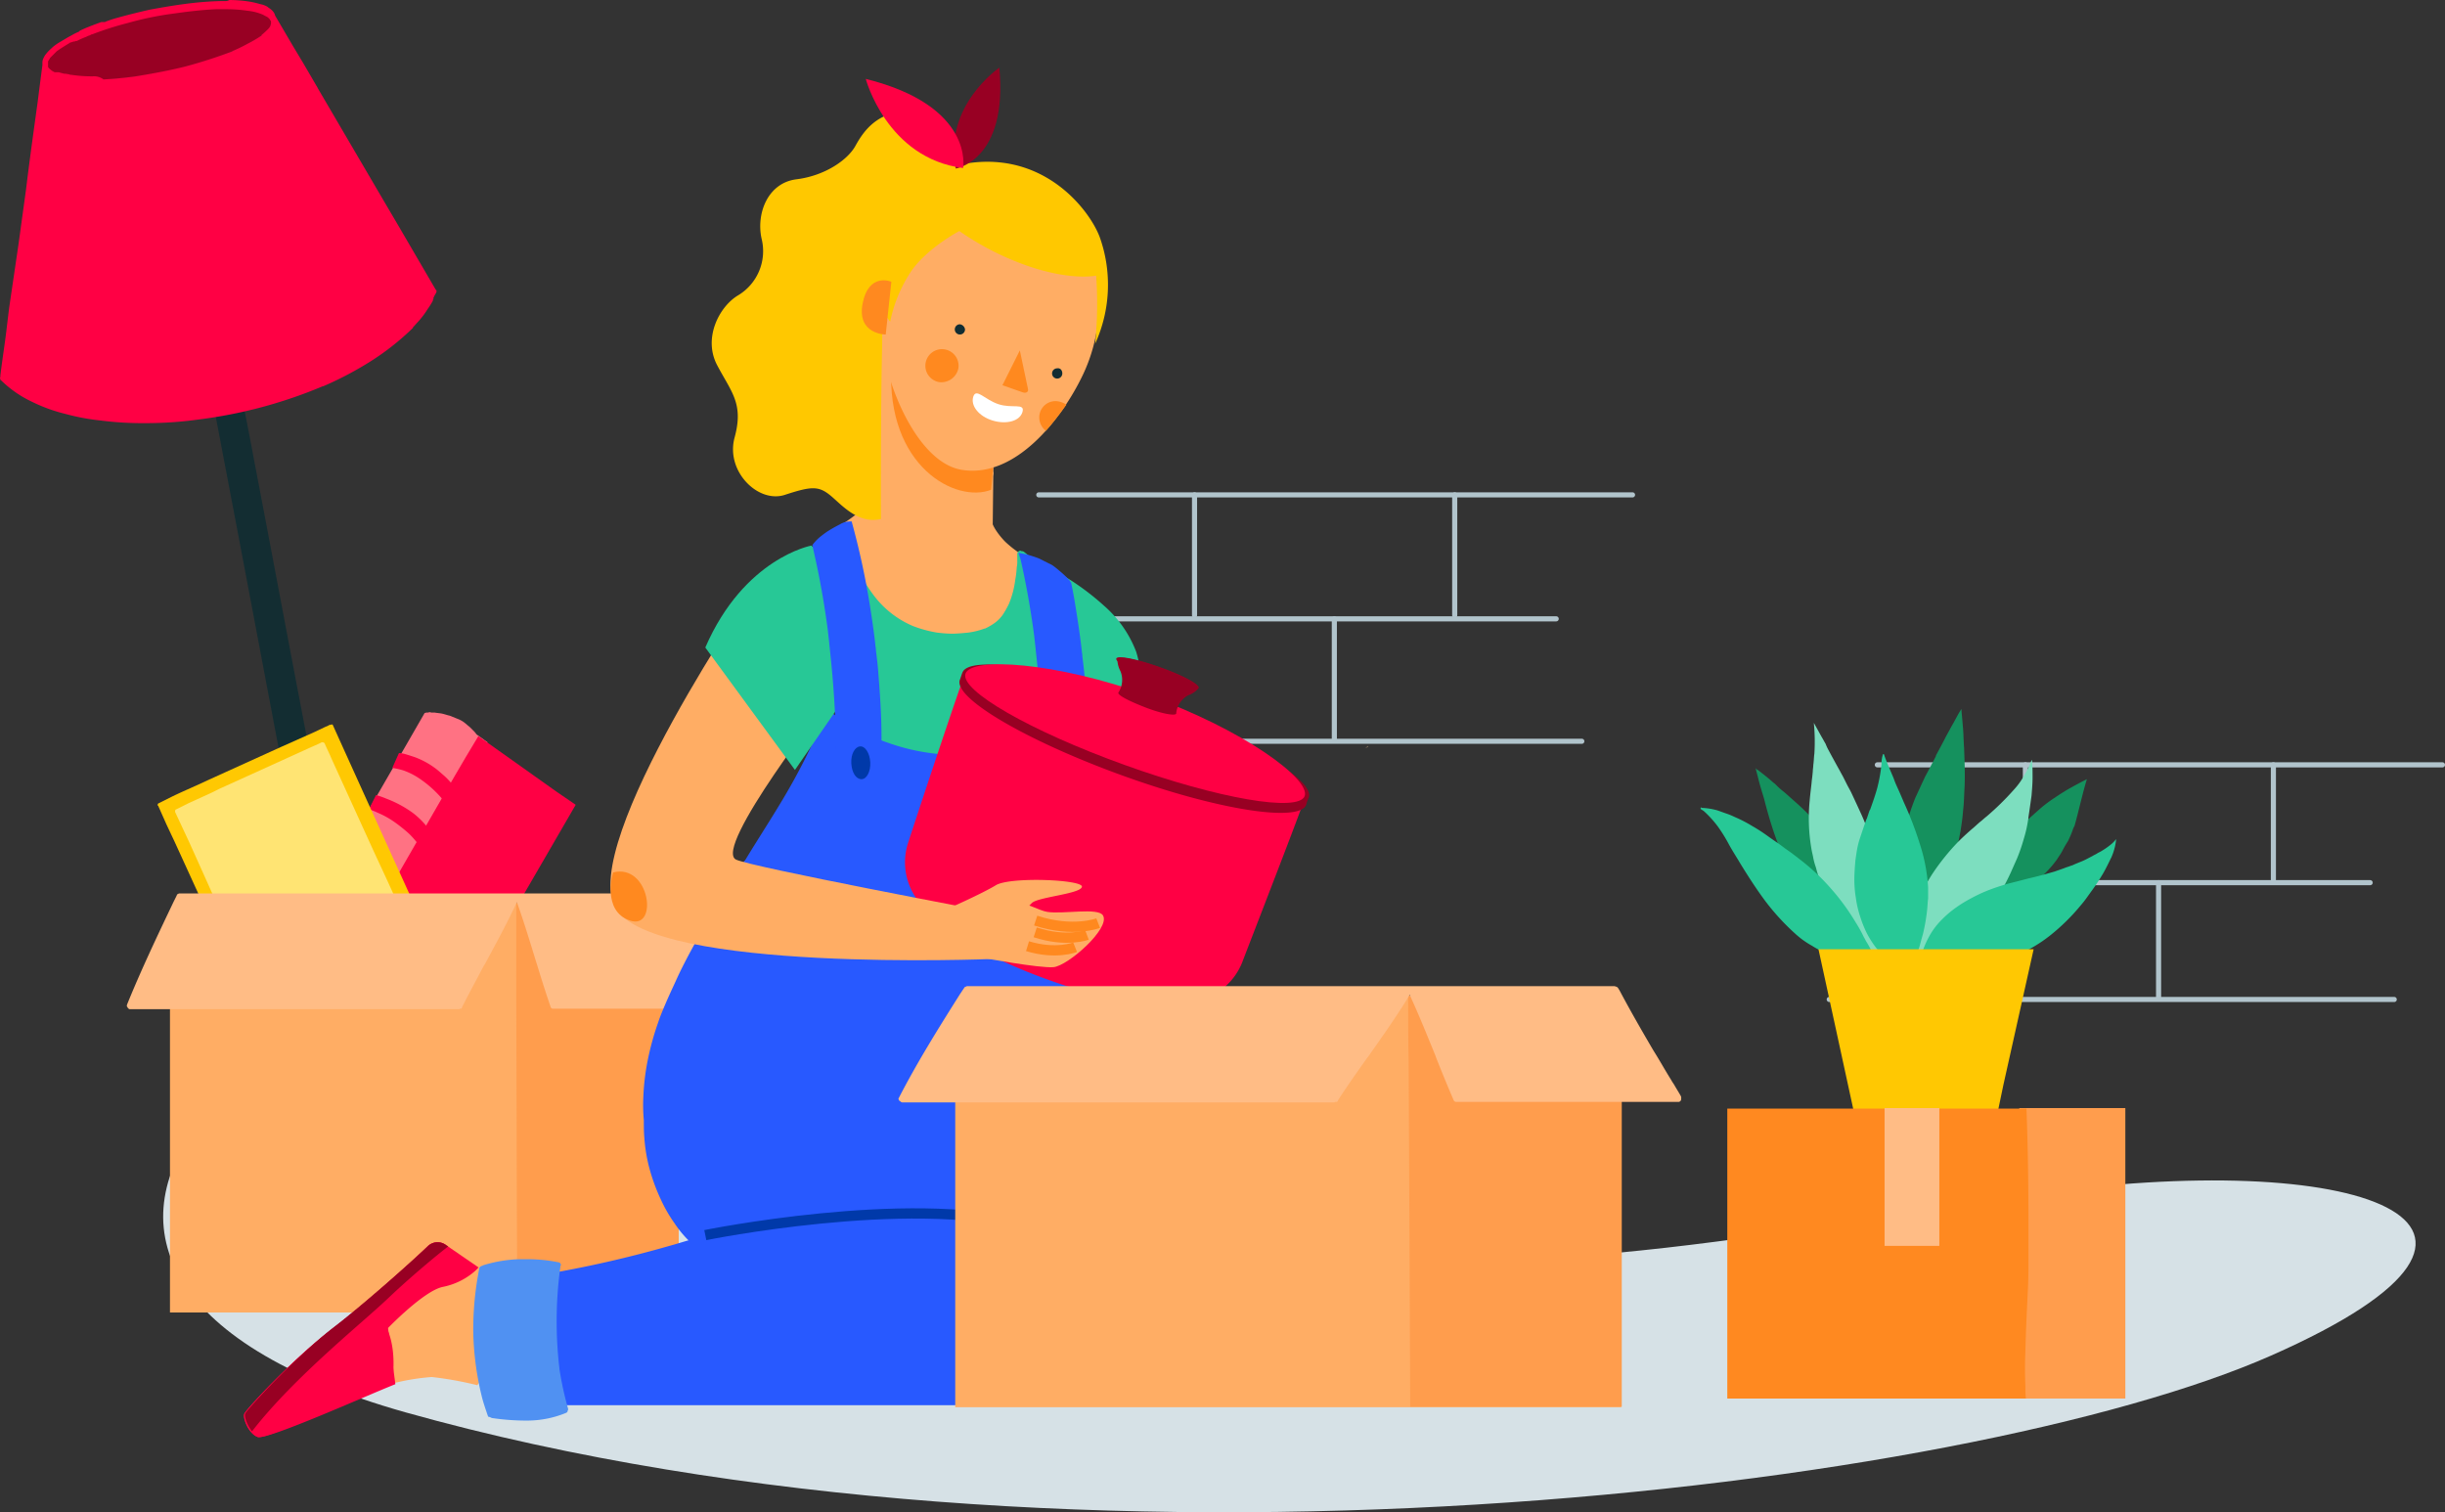 <?xml version="1.0" encoding="UTF-8"?>
<svg xmlns="http://www.w3.org/2000/svg" xmlns:xlink="http://www.w3.org/1999/xlink" viewBox="0 0 477.28 295.23">
  <rect x="0" y="0" width="477.28" height="295.23" fill="#333333" stroke="none"/>
  <defs>
    <clipPath id="a">
      <polygon points="-62.42 -96.8 -61.42 -96.8 -62.42 -95.8 -62.42 -96.8" style="fill: none"></polygon>
    </clipPath>
    <linearGradient id="c" data-name="Dégradé sans nom" x1="279.39" y1="540.98" x2="279.39" y2="561.04" gradientTransform="matrix(0.94, 0.34, 0.34, -0.94, -227.93, 563.9)" gradientUnits="userSpaceOnUse">
      <stop offset="0" stop-color="#373c40"></stop>
      <stop offset="1" stop-color="#212325"></stop>
    </linearGradient>
    <clipPath id="e" transform="translate(1)">
      <polygon points="-64.42 -98.8 -65.42 -98.8 -64.42 -99.8 -64.42 -98.8" style="fill: none;clip-path: url(#a)"></polygon>
    </clipPath>
    <radialGradient id="f" data-name="Dégradé sans nom 3" cx="279.68" cy="552.66" r="36.96" gradientTransform="matrix(0.94, 0.34, 0.34, -0.94, -227.93, 563.9)" gradientUnits="userSpaceOnUse">
      <stop offset="0" stop-color="#fff"></stop>
      <stop offset="1"></stop>
    </radialGradient>
    <radialGradient id="g" data-name="Dégradé sans nom 4" cx="279.68" cy="552.66" r="36.96" gradientTransform="matrix(0.94, 0.34, 0.34, -0.94, -227.93, 563.9)" xlink:href="#c"></radialGradient>
    <linearGradient id="i" data-name="Dégradé sans nom 5" x1="279.42" y1="559.38" x2="279.42" y2="564.44" gradientTransform="matrix(0.94, 0.34, 0.34, -0.94, -227.93, 563.9)" xlink:href="#f"></linearGradient>
  </defs>
  <g>
    <g>
      <line x1="208.37" y1="120.8" x2="208.37" y2="144.3" style="fill: none;stroke: #b1c4cc;stroke-linecap: round;stroke-linejoin: round"></line>
      <line x1="202.78" y1="96.6" x2="318.68" y2="96.6" style="fill: none;stroke: #b1c4cc;stroke-linecap: round;stroke-linejoin: round"></line>
      <line x1="192.88" y1="144.7" x2="308.78" y2="144.7" style="fill: none;stroke: #b1c4cc;stroke-linecap: round;stroke-linejoin: round"></line>
      <line x1="197.87" y1="120.8" x2="303.78" y2="120.8" style="fill: none;stroke: #b1c4cc;stroke-linecap: round;stroke-linejoin: round"></line>
      <line x1="233.18" y1="96.6" x2="233.18" y2="120.1" style="fill: none;stroke: #b1c4cc;stroke-linecap: round;stroke-linejoin: round"></line>
      <line x1="260.47" y1="120.8" x2="260.47" y2="144.3" style="fill: none;stroke: #b1c4cc;stroke-linecap: round;stroke-linejoin: round"></line>
      <line x1="283.97" y1="96.6" x2="283.97" y2="120.1" style="fill: none;stroke: #b1c4cc;stroke-linecap: round;stroke-linejoin: round"></line>
    </g>
    <g>
      <line x1="371.78" y1="172.3" x2="371.78" y2="194.7" style="fill: none;stroke: #b1c4cc;stroke-linecap: round;stroke-linejoin: round"></line>
      <line x1="366.47" y1="149.3" x2="476.78" y2="149.3" style="fill: none;stroke: #b1c4cc;stroke-linecap: round;stroke-linejoin: round"></line>
      <line x1="357.08" y1="195.1" x2="467.37" y2="195.1" style="fill: none;stroke: #b1c4cc;stroke-linecap: round;stroke-linejoin: round"></line>
      <line x1="361.78" y1="172.3" x2="462.67" y2="172.3" style="fill: none;stroke: #b1c4cc;stroke-linecap: round;stroke-linejoin: round"></line>
      <line x1="395.37" y1="149.3" x2="395.37" y2="171.7" style="fill: none;stroke: #b1c4cc;stroke-linecap: round;stroke-linejoin: round"></line>
      <line x1="421.37" y1="172.3" x2="421.37" y2="194.7" style="fill: none;stroke: #b1c4cc;stroke-linecap: round;stroke-linejoin: round"></line>
      <line x1="443.78" y1="149.3" x2="443.78" y2="171.7" style="fill: none;stroke: #b1c4cc;stroke-linecap: round;stroke-linejoin: round"></line>
    </g>
    <path d="M141.08,183c13.69.3,24.6,5.6,27.89,20,2.61,11.4,10.61,32.4,58.4,39.4,66.4,9.6,109.4-.7,168-9.2,63.41-9.2,106.1,5.3,47,31.4s-233.5,47.8-364.2,11.1c-96.79-27.3-29.59-95,62.91-92.7" transform="translate(1)" style="fill: #d6e1e6"></path>
    <g>
      <path d="M41.18,66.8A2.85,2.85,0,0,0,39,70.2c.3,1.4.5,2.8.8,4.2h0c1,5.3,2,10.5,3,15.8,4.4,23,8.7,46,13.1,69,.3,1.5.6,3.1.9,4.6a2.93,2.93,0,0,0,3.4,2.2,2.85,2.85,0,0,0,2.2-3.4c-1.5-7.8-2.9-15.5-4.4-23.3-3.2-16.7-6.3-33.3-9.5-50-.9-4.9-1.9-9.8-2.8-14.6-.41-1.9-.7-3.8-1.1-5.7a3,3,0,0,0-2.81-2.3,1.71,1.71,0,0,1-.59.1" transform="translate(1)" style="fill: #132d32"></path>
      <path d="M7.68,12.8c.69,3.2,11.19,3.7,23.4,1.2S52.77,6.8,52.18,3.7,41,0,28.77,2.5,7.08,9.6,7.68,12.8" transform="translate(1)" style="fill: #980023"></path>
      <path d="M42.88.2c-1.6,0-3.4.1-5.5.3-2.9.3-6,.8-9.2,1.4q-3.3.75-6,1.5a24.13,24.13,0,0,0-2.5.8l-.2.1h-.7c-1.6.6-3,1.1-4.2,1.7l-.1.1-.1.1a9.14,9.14,0,0,0-1.4.7c-.8.4-1.4.8-2.1,1.2s-1.1.7-1.6,1.1l-.1.1-.1.1a8.31,8.31,0,0,0-1.3,1.4,5.9,5.9,0,0,0-.4.8,2.2,2.2,0,0,0-.1.8v.3c-.3,2.3-.6,4.6-.9,7-.8,5.8-1.6,11.5-2.3,17.3L2.58,47.9.77,60.2l-.4,3.3C0,66.8-.53,70-.93,73.3v.3a.33.33,0,0,0,0,.4v.1c0,.1.1.1.2.2a21.92,21.92,0,0,0,5.91,4.1,32.05,32.05,0,0,0,6.59,2.4,43.94,43.94,0,0,0,7,1.3,63.58,63.58,0,0,0,7.7.5h.9a74.43,74.43,0,0,0,10.31-.7A91.63,91.63,0,0,0,62,75.4h.1a67,67,0,0,0,9.3-4.9,50.3,50.3,0,0,0,7.8-6.1l.1-.1.11-.1.2-.2v-.1c.39-.4.8-.9,1.19-1.3a17,17,0,0,0,1.7-2.3,14,14,0,0,0,1-1.6v-.2l.11-.1v-.3l.1-.1v-.1c.1-.2.3-.5.4-.7s.1-.2.1-.4-.1-.2-.2-.3a.31.31,0,0,0-.1-.2l-7-12-3-5.1L61.08,17.3l-.1-.2-1.4-2.4-1.4-2.4-.6-1-1.5-2.5-1.7-2.9L52.68,3V2.9a2.36,2.36,0,0,0-.6-.9c-.3-.3-.7-.5-.9-.7a4.57,4.57,0,0,0-1.4-.5,16.66,16.66,0,0,0-2.9-.6,26.89,26.89,0,0,0-3.1-.2,1.49,1.49,0,0,1-.9.2M17.08,14.9a26.73,26.73,0,0,1-4.2-.3.6.6,0,0,1-.4-.1c-.2,0-.5-.1-.7-.1h-.2c-.4-.1-.81-.2-1.1-.3h-.8a2.77,2.77,0,0,1-.8-.5c-.1-.1-.3-.2-.4-.4l-.1-.1V12c.1-.2.2-.3.3-.5l.1-.2,1.3-1.3c.7-.5,1.5-1,2.5-1.6l.1-.1h.1l.3-.1.3-.1h.2l.19-.1H14a15.86,15.86,0,0,1,1.8-.8l.41-.2.3-.1.2-.1.19-.1H17a62.85,62.85,0,0,1,6.9-2.2,62.85,62.85,0,0,1,8.6-1.8l2.2-.3c2.3-.3,4.4-.5,6.4-.6h2a27.66,27.66,0,0,1,4.2.3,10.14,10.14,0,0,1,3.1.8c.3.2.6.3.9.5l.3.3c.1.1.1.2.2.3s.1.2.1.3v.3c0,.1-.1.3-.1.4a2.09,2.09,0,0,1-.4.6,15.38,15.38,0,0,1-1.3,1.2l-.1.1h.1a24,24,0,0,1-2.7,1.6,30.17,30.17,0,0,1-3.1,1.5h.1a92.54,92.54,0,0,1-9.3,3c-3.2.8-6.5,1.4-9.6,1.9q-3.3.45-6.3.6a3.06,3.06,0,0,0-2.09-.6" transform="translate(1)" style="fill: #f04"></path>
      <path d="M82.58,139.1h0a1.46,1.46,0,0,0-.7.1c-8.11,14.1-16.3,28.2-24.4,42.3,3.9,2.3,7.79,4.5,11.7,6.8,1.8-3.4,3.7-6.8,5.6-10.2,3.4-6.1,7-12,10.6-18,3-5,5.9-10.1,8.8-15.2l-2.1-1.5h0l-.1-.1a4.35,4.35,0,0,0-.6-.7l-.7-.7h0c-.4-.3-.7-.6-1.1-.9a5.46,5.46,0,0,0-1.31-.7l-1.5-.6c-.5-.1-1-.3-1.5-.4s-.89-.1-1.39-.2h-.7a.64.64,0,0,0-.6,0" transform="translate(1)" style="fill: #ff7283"></path>
      <path d="M71,158a7.47,7.47,0,0,1,1.61.6,17.72,17.72,0,0,1,3.3,1.8,31,31,0,0,1,2.89,2.3,16.67,16.67,0,0,1,2.2,2.6v.1h0c.61-1.1,1.3-2.1,1.9-3.2h0a6.07,6.07,0,0,0-.7-1h0a15.38,15.38,0,0,0-1.2-1.3,15.63,15.63,0,0,0-1.39-1.2h0a22,22,0,0,0-5.2-2.8h0a15.87,15.87,0,0,0-2-.7Zm8.71.8h0" transform="translate(1)" style="fill: #f04"></path>
      <path d="M75.58,149.9a13.8,13.8,0,0,1,2.19.5,13.57,13.57,0,0,1,3,1.5,21.71,21.71,0,0,1,5,4.6c.61-1.1,1.2-2.1,1.7-3.2l-.2-.2a12.88,12.88,0,0,0-1.6-1.7c-.6-.5-1.1-1-1.8-1.5h0a15.82,15.82,0,0,0-3.9-2.1h0c-.6-.2-1.2-.4-1.89-.6a5.1,5.1,0,0,0-1.2-.2Z" transform="translate(1)" style="fill: #f04"></path>
      <path d="M83.08,159.6c-4.4,7.7-8.9,15.4-13.31,23.1-.8,1.5-1.69,2.9-2.5,4.4l4.11,2.4,16,9.2,13.39-23.3,10.61-18.3-1.9-1.3-1.9-1.3h0l-15.2-10.8c-3.11,5.1-6.2,10.5-9.3,15.9" transform="translate(1)" style="fill: #f04"></path>
      <path d="M63.38,141.5c-.1,0-.1,0-.2.1l-.7.3-2.1,1-6.5,2.9-14.1,6.4c-2.3,1.1-4.7,2.1-7,3.2l-1.4.7-1.4.7c-.1,0-.2.2-.2.2v.1c0,.1,0,.2.1.2l.8,1.8.8,1.8.8,1.7.8,1.7,3.2,7,3.2,7,4.7,10.3,4.7,10.3.9,2,.9,2c0,.1.2.2.2.2H51c.1,0,.1,0,.2-.1l20.7-9.4,9.6-4.4,3-1.4c.1,0,.2-.2.2-.2v-.3l-6.6-14.6-3-6.6-4.81-10.6-4.8-10.6L64,141.6c0-.1-.2-.2-.2-.2a1.48,1.48,0,0,1-.39.1" transform="translate(1)" style="fill: #ffc802"></path>
      <path d="M62,144.9h-.2l-.6.3-1.8.8-5.5,2.5L41.78,154l-1.4.7-4.6,2.1-1.2.6-1.2.6c-.1,0-.1.1-.2.2v.3l.7,1.5.7,1.5.7,1.5.7,1.5,2.7,6,2.69,6,4,8.8,4,8.8.81,1.7.8,1.7c0,.1.1.1.2.2h.09c.1,0,.1,0,.2-.1l17.7-8.1,8.2-3.7,2.6-1.2c.11,0,.11-.1.2-.2v-.3l-5.7-12.5-2.6-5.6-4.1-9-4.1-9c-.4-1-.9-1.9-1.3-2.9a.5.5,0,0,0-.39-.2h0" transform="translate(1)" style="fill: #ffe473"></path>
      <path d="M98.27,181.7c.4-1.2.9-2.4,1.31-3.6h0c-.4,1.2-.9,2.4-1.31,3.6" transform="translate(1)" style="fill: #ba8163"></path>
      <path d="M99.88,175.2a.71.71,0,0,0-.3.6c.1.4.1.8.19,1.1s.31.4.5.3a.72.72,0,0,0,.31-.6,3.87,3.87,0,0,1-.2-1.1.43.43,0,0,0-.4-.4.1.1,0,0,1-.1.1" transform="translate(1)" style="fill: #a47257"></path>
      <path d="M104.27,176.3h-67c-1.8,2.3-3.4,4.6-5.09,7v72.9h99.29V184.4c-.89-1.3-1.7-2.5-2.6-3.8s-1.8-2.8-2.6-4.2h-22v-.1Z" transform="translate(1)" style="fill: #ffad64"></path>
      <path d="M104.27,176.3h-4.5v13c0,14.2.11,28.3.11,42.5,0,8.1.1,16.3.1,24.4h31.5V184.4c-.9-1.4-1.8-2.6-2.6-3.9s-1.8-2.9-2.61-4.2h-22Z" transform="translate(1)" style="fill: #ff9d4d"></path>
      <path d="M130.38,174.4H34c-.1,0-.1,0-.2.1h-.1c-.1.1-.2.2-.2.3l-.6,1.2c-3.1,6.5-6.3,13.2-9.1,20.1,0,.1-.1.3,0,.4s.1.2.2.3.2.2.3.2h64.3c.1,0,.1,0,.19-.1H89c.1,0,.2-.2.2-.3,1.4-2.8,2.9-5.5,4.3-8.2l.1-.1c2-3.7,4.3-7.9,6.3-12.2,1.4,3.9,2.6,7.9,3.8,11.8l.1.3c.7,2.3,1.7,5.5,2.7,8.4.1.2.2.3.4.3H140c.2,0,.4-.3.4-.5v-.1c0-.2,0-.4-.11-.5-.3-.7-.69-1.5-1-2.2l-.3-.6c0-.1,0-.1-.1-.2-.9-1.9-1.8-3.8-2.7-5.8-2.1-4.6-3.7-8.3-5.1-11.7l-.2-.5a.22.22,0,0,0-.2-.2c.1-.1-.09-.2-.29-.2" transform="translate(1)" style="fill: #ffbc85"></path>
    </g>
    <path d="M265.37,146.2c.21-.2.5-.3.71-.5v-.1c-.21.2-.5.4-.71.6" transform="translate(1)" style="fill: #cdad81"></path>
    <polyline points="144.28 68.3 144.28 68.2 144.28 68.3" style="fill: #141e2a"></polyline>
    <polyline points="144.28 68.3 144.28 68.3 144.28 68.3" style="fill: #141e2a"></polyline>
    <path d="M139.47,73h0" transform="translate(1)" style="fill: #141e2a"></path>
    <polyline points="140.47 73 140.47 73 140.47 73 140.47 73" style="fill: #141e2a"></polyline>
    <polyline points="225.28 108.4 225.28 108.4 225.28 108.4" style="fill: #141e2a"></polyline>
    <path d="M173.68,71.4h-.2a.52.52,0,0,0-.3.7c.2.5.3,1,.5,1.5v.1a27.87,27.87,0,0,1,.3,14.4,24.2,24.2,0,0,1-2.3,5.8h0a22.37,22.37,0,0,1-3.5,4.6,23.55,23.55,0,0,1-4.3,3.5c-.4.3-.9.5-1.4.8-.2.1-.2.2-.3.3s-.1.3,0,.4v.3l1.2,3.6c.6,1.9,1.3,4,2.1,5.9a30.6,30.6,0,0,0,4.8,8.7,23.06,23.06,0,0,0,3.6,3.4,17.15,17.15,0,0,0,4.5,2.2,27.2,27.2,0,0,0,4.9,1.3,21.86,21.86,0,0,0,3.6.3,8.6,8.6,0,0,0,1.6-.1,17.23,17.23,0,0,0,5-1.1,13.38,13.38,0,0,0,4.3-2.6,8.45,8.45,0,0,0,1.5-1.8,6.81,6.81,0,0,0,1-2.1,18.55,18.55,0,0,0,.9-4.9,23.4,23.4,0,0,0-.3-3.8,14,14,0,0,0-.9-3.1v-.4l-.3-.3h0a22.75,22.75,0,0,1-4.4-3.2,14.6,14.6,0,0,1-2-2.5h0a12.81,12.81,0,0,1-1.1-2.4,11,11,0,0,1-.4-2.7,11.57,11.57,0,0,1,.5-3.6c.2-.6.4-1.3.6-2a.52.52,0,0,0-.3-.7h-.2a.55.55,0,0,0-.5.3,14.24,14.24,0,0,0-.5,1.6,53.91,53.91,0,0,0-3.1-5.6,26.53,26.53,0,0,0-2.6-3.5,10.93,10.93,0,0,0-3.1-2.7,7.38,7.38,0,0,0-3.3-1.2h-.5a6.6,6.6,0,0,0-2.7.6,30,30,0,0,0-1.7-9.7.92.92,0,0,0-.7-.3" transform="translate(1)" style="fill: #ffad64"></path>
    <polyline points="191.38 101.1 191.38 101 191.38 101 191.38 101.1" style="fill: #db9493"></polyline>
    <path d="M190.47,101.1h0" transform="translate(1)" style="fill: #db9493"></path>
    <polyline points="191.47 101.1 191.47 101.1 191.47 101.1 191.47 101.1 191.47 101.1" style="fill: #db9493"></polyline>
    <path d="M164.27,102.5c-.1,0-.19,0-.19.1h0a.39.39,0,0,0-.31.1,5.55,5.55,0,0,0-.8.6c-.2.2-.39.5-.7.8a7.5,7.5,0,0,0-.8,1.8,6.65,6.65,0,0,0-.3,2.1,17.73,17.73,0,0,0,.1,2.2,34.61,34.61,0,0,0,.81,4.6c.1.5.3,1,.39,1.5v.2l.11.3c.19.6.3,1.2.5,1.8.69,2.8,1.19,5.6,1.6,8.2v.1a21.36,21.36,0,0,1,.3,3.4,18.15,18.15,0,0,1,0,3.3c0,.8-.1,1.5-.1,2.3v.1c-.11,1.4-.2,2.8-.2,4.3a14.56,14.56,0,0,0,.4,3.1,6.36,6.36,0,0,0,.6,1.8,8.32,8.32,0,0,0,2,3,18.5,18.5,0,0,0,2.9,2.4,22.39,22.39,0,0,0,3.5,1.7,27.57,27.57,0,0,0,8.1,1.7c1.1.1,2.1.1,3.1.1a43.61,43.61,0,0,0,5.1-.3,21.21,21.21,0,0,0,7.2-2.1,13.12,13.12,0,0,0,3.5-2.7,16.12,16.12,0,0,0,2.4-3.6,24.67,24.67,0,0,0,2.1-8.7,88.79,88.79,0,0,0,.2-8.9v-.2c0-1,0-2-.1-3a22.12,22.12,0,0,0,2.1,4,24,24,0,0,0,3.4,4.2,11.47,11.47,0,0,0,3.9,2.7,6.56,6.56,0,0,0,2.3.4,4.65,4.65,0,0,0,2.1-.5,3.53,3.53,0,0,0,1.3-1.4,5.25,5.25,0,0,0,.6-2,8.82,8.82,0,0,0,0-2.3,17.55,17.55,0,0,0-.6-2.5,22.57,22.57,0,0,0-6.2-8.9,50.5,50.5,0,0,0-8.8-6.4l-.3-.2-.1-.1a.37.37,0,0,0-.3-.1.55.55,0,0,0-.5.3.6.6,0,0,0-.1.4c0,.1.1.3.2.3a8.64,8.64,0,0,1,1.6,1,7.63,7.63,0,0,0-.8,1.1l-.7,1.4c-.1.3-.2.5-.3.8a16.13,16.13,0,0,0-1.9-4.9,12.86,12.86,0,0,0-3.6-4.1.76.76,0,0,0-.4-.2h-.1c-.1,0-.2-.1-.3-.1a.65.65,0,0,0-.6.6v1.4a4.87,4.87,0,0,1-.1,1.2,19,19,0,0,1-.3,2.5,18.09,18.09,0,0,1-1.2,4.6,17.1,17.1,0,0,1-1.3,2.3,7.11,7.11,0,0,1-1.5,1.5,11.78,11.78,0,0,1-1.9,1.1h-.1a14.51,14.51,0,0,1-3.3.8c-1.1.1-2.1.2-3.1.2a24.52,24.52,0,0,1-2.7-.2H182a24.17,24.17,0,0,1-4.8-1.3,18.74,18.74,0,0,1-7.8-6.2,32,32,0,0,1-3.2-5.4,32.4,32.4,0,0,1-2.1-7.7v-.2c0-.2,0-.3-.2-.4.7.3.59.2.39.2" transform="translate(1)" style="fill: #27c896"></path>
    <path d="M160.77,138.5a.53.53,0,0,0-.5.4c0,.1-.1.1-.1.2v.1a117.79,117.79,0,0,1-6,12.7c-3,5.5-6.5,10.7-9.7,16l-.1.1-.1.1c-3.1,5-6.3,10.1-9.2,15.3-1.6,2.9-3,5.5-4.2,8.2-.6,1.3-1.3,2.8-1.9,4.2s-1.1,2.6-1.5,3.8a54.39,54.39,0,0,0-2,7.2,45.57,45.57,0,0,0-.89,7.4,31.86,31.86,0,0,0,.1,4.5c0,1.2,0,2.3.1,3.4a31.33,31.33,0,0,0,1,6,36.31,36.31,0,0,0,2.2,6,28.28,28.28,0,0,0,2.7,4.7,21.23,21.23,0,0,0,3,3.6,26.13,26.13,0,0,0,5,3.8,19.11,19.11,0,0,0,3.2,1.7,24.1,24.1,0,0,0,4.3,1.4,32.86,32.86,0,0,0,4.7.8,54,54,0,0,0,5.89.3c1.2,0,2.4,0,3.81-.1,2.8-.1,5.69-.4,9.5-.9,1.69,0,3.19.1,4.69.1,1.9,0,3.81,0,5.5-.1a69.54,69.54,0,0,0,9.4-.9,62.27,62.27,0,0,0,9-2.1,29.62,29.62,0,0,0,7.3-3.1c.9-.6,1.8-1.2,2.7-1.9a15.58,15.58,0,0,0,2.3-2.2,27.18,27.18,0,0,0,5.9-10.9,49.52,49.52,0,0,0,1.9-13,103,103,0,0,0-.5-13.1c-.5-5.9-1.3-12-2.5-18.9-2.3-13.5-5.5-27-8.7-40.1l-.1-.2-.1-.3v-.2a.52.52,0,0,0-.2-.4.37.37,0,0,0-.3-.1h-.1c-.1,0-.1,0-.2.1a.5.5,0,0,0-.6,0c-1.1.7-2.2,1.3-3.1,1.8a35,35,0,0,1-8.1,2.7,41.5,41.5,0,0,1-7.9.8,23.48,23.48,0,0,1-2.6-.1,40.54,40.54,0,0,1-11.4-2.3,36.77,36.77,0,0,1-9.1-4.5l.1.1c-.9-.6-1.6-1.2-2.3-1.7a.62.62,0,0,0-.4-.6c.3.2.21.2.1.2" transform="translate(1)" style="fill: #2859ff"></path>
    <polyline points="197.88 243.2 197.88 243.2 197.88 243.2 197.88 243.2" style="fill: #7f96b9"></polyline>
    <path d="M177.08,234.8a118.25,118.25,0,0,0-11.81.6,127.94,127.94,0,0,0-17.69,2.9c-2.81.6-5.81,1.4-8.9,2.3-1.1.3-2.2.6-3.3,1l-1.2.3c-1.5.4-3,.9-4.5,1.3a222.77,222.77,0,0,1-24.7,5.6.45.45,0,0,0-.3.3.6.6,0,0,0-.1.4.32.32,0,0,0,.3.3,32.39,32.39,0,0,0-.5,5.6,54.45,54.45,0,0,0,0,6v1.8a81.39,81.39,0,0,1-.11,10c-.3,0-.39.3-.39.5a.65.65,0,0,0,.6.6h95.8a.51.51,0,0,0,.5-.4h.3a7.61,7.61,0,0,0,2.8-1.5,9.3,9.3,0,0,0,2.1-2.3,10.51,10.51,0,0,0,1.5-3,23.15,23.15,0,0,0,1-3.4,32.2,32.2,0,0,0,.5-7.7,41.88,41.88,0,0,0-1.2-7.9,28.45,28.45,0,0,0-2.5-6.4,14.89,14.89,0,0,0-3.7-4.4c-.11,0-.21-.1-.3-.1a124.45,124.45,0,0,0-18.1-2.3c-2,0-4-.1-6.1-.1" transform="translate(1)" style="fill: #2859ff"></path>
    <path d="M198.18,109c1.1,4.8,2,9.8,2.7,15.1l.3,2.7v.1c.5,4.5.9,8.9,1.1,13.3.1,2,.1,4.1.1,6.1s0,4.1-.1,6v.7h0v.1a4.87,4.87,0,0,1-.1,1.2.37.37,0,0,0,.1.3.32.32,0,0,0,.3.3,12.79,12.79,0,0,0,4.1,1h.7a6.15,6.15,0,0,0,1.4-.1,8.64,8.64,0,0,0,2.1-.7c.1,0,.1-.1.2-.2a.37.37,0,0,0,.1-.3c0-.5.1-1,.1-1.4v-.8c0-.7.1-1.4.1-2.1v-2.9c0-2.2,0-4.5-.1-6.7-.1-2.6-.3-5.2-.5-7.8-.1-1.6-.3-3.2-.5-4.8V128c0-.4-.1-.6-.1-.9-.3-2.7-.7-5.4-1.1-7.9-.3-1.9-.6-3.7-1-5.5a1.38,1.38,0,0,1-.3-.4,18,18,0,0,0-2-1.9,17.1,17.1,0,0,0-1.4-1.1c-.1,0-.1-.1-.2-.1h0l-2.4-1.2a24.13,24.13,0,0,0-2.5-.8h0l-1.5-.3c.09.1.19.6.4,1.1m1-1.1h0" transform="translate(1)" style="fill: #2859ff"></path>
    <path d="M207.78,153.4c1,0,1.8-1.5,1.7-3.3s-1-3.2-2-3.1-1.8,1.5-1.7,3.3,1,3.1,2,3.1" transform="translate(1)" style="fill: #5e708a"></path>
    <path d="M232.87,142.1Z" transform="translate(1)" style="fill: #e64851"></path>
    <path d="M206.87,179.7a.32.32,0,0,0,.3.3c1.3,0,2.5.1,3.7.2h-.1l1.8.3c.1,0,.2,0,.2-.1s0-.2-.1-.2a25.58,25.58,0,0,0-2.7-.5,26.35,26.35,0,0,0-2.8-.2h0c-.2-.1-.3,0-.3.2" transform="translate(1)" style="fill: #db9493"></path>
    <g>
      <path d="M188.08,34.8c-.5-5.3-4.61-13.3-11.31-13.2s-9.3,4.2-10.8,6.9-5.89,5.8-11.5,6.5-7.89,6.7-6.8,11.6A10.06,10.06,0,0,1,143,57.7c-3.6,2.2-6.8,8.3-4,13.6s5.2,7.5,3.4,14.1,4.6,12.9,9.8,11.2,6.6-1.8,9,.2,6.1,6.5,11.5,3.9S188.08,34.8,188.08,34.8Z" transform="translate(1)" style="fill: #ffc800"></path>
      <path d="M171.27,65.2c-.39,11.1-.3,37.2-.3,37.2a29.39,29.39,0,0,0,11.2,2.4,65.5,65.5,0,0,0,10.6-.8l.2-17.7Z" transform="translate(1)" style="fill: #ffad64"></path>
      <path d="M173,71.6c-1,19.5,12.61,26.7,19.5,24l.61-7.5C183.58,87,173,71.6,173,71.6Z" transform="translate(1)" style="fill: #ff891f"></path>
      <path d="M171.27,65.2c-.39,6.9,6,24.9,15.4,26.5,10.6,1.8,19.7-10.1,23.7-18.5a32.25,32.25,0,0,0,1.71-23.4c-2.5-8.3-19.21-10.4-28-6.7C175.27,46.6,172,55.3,171.27,65.2Z" transform="translate(1)" style="fill: #ffad64"></path>
      <path d="M189,77.4c-.6,1.8,1.11,3.9,3.8,4.7s5.3.1,5.8-1.7-2-.6-4.7-1.5S189.58,75.7,189,77.4Z" transform="translate(1)" style="fill: #fff"></path>
      <path d="M198.08,68.4l-3.4,6.8,4,1.4c.6.2,1.1-.1,1-.6Z" transform="translate(1)" style="fill: #ff891f"></path>
      <path d="M187.38,64.3a1,1,0,1,1-1-1A1.17,1.17,0,0,1,187.38,64.3Z" transform="translate(1)" style="fill: #122d32"></path>
      <path d="M206.37,72.9a1,1,0,1,1-1-1C206,71.8,206.37,72.3,206.37,72.9Z" transform="translate(1)" style="fill: #122d32"></path>
      <path d="M186.08,71.9a3.24,3.24,0,1,0-3.7,2.7A3.41,3.41,0,0,0,186.08,71.9Z" transform="translate(1)" style="fill: #ff891f"></path>
      <path d="M205.08,78.3a3.17,3.17,0,0,0-3.21,3.2,3.32,3.32,0,0,0,1.3,2.6,64,64,0,0,0,4-5.1A4,4,0,0,0,205.08,78.3Z" transform="translate(1)" style="fill: #ff891f"></path>
      <path d="M186.27,45.1s-6.1,3.2-9.3,7.7a27.54,27.54,0,0,0-4.2,10,17.38,17.38,0,0,1-3.6-13.1c.7-5.1,5.7-16.6,20.1-18s22.6,9.7,24.41,14.6a27.69,27.69,0,0,1-.9,20.8,78.27,78.27,0,0,0,.2-13.3s-4.4,1-12.5-1.6A55.07,55.07,0,0,1,186.27,45.1Z" transform="translate(1)" style="fill: #ffc800"></path>
      <path d="M173,55s-4.39-1.9-5.6,4.2,4.5,6.1,4.5,6.1Z" transform="translate(1)" style="fill: #ff891f"></path>
    </g>
    <path d="M136.68,241.1s39.4-8,62.1-2" transform="translate(1)" style="fill: none;stroke: #0039a9;stroke-miterlimit: 10;stroke-width: 2px"></path>
    <g>
      <path d="M76.38,269.4c-5.61,2.2-25.3,11.8-27.1,11.1s-2.9-3.7-2.6-4.5,9.3-10.6,17.2-16.6c6.1-4.7,15.1-12.7,18.6-16.1A2.74,2.74,0,0,1,86,243l6.4,4.4Z" transform="translate(1)" style="fill: #f04"></path>
      <path d="M92.18,270.4a68.4,68.4,0,0,0-8.9-1.6,44.06,44.06,0,0,0-7.8,1.3s1.2-5.9-.9-10.7c0,0,7.2-7.5,10.9-8.2a13.55,13.55,0,0,0,6.8-3.6l10,8.6Z" transform="translate(1)" style="fill: #ffad64"></path>
      <path d="M76.18,270.2c-5.6,2.2-25.1,11-26.9,10.3s-2.9-3.7-2.6-4.5,9.3-10.6,17.2-16.6c6.1-4.7,15.1-12.7,18.6-16.1A2.74,2.74,0,0,1,86,243L74,253.6Z" transform="translate(1)" style="fill: #f04"></path>
      <path d="M82.47,243.3A2.74,2.74,0,0,1,86,243l.5.3c-2.6,2-7.6,6.2-11.5,9.9-5.2,5-18.5,15.5-26.8,26.2-1-1.2-1.6-3-1.3-3.5.3-.7,9.3-10.6,17.1-16.7C69.88,254.7,78.88,246.7,82.47,243.3Z" transform="translate(1)" style="fill: #980023"></path>
    </g>
    <path d="M101.88,245.8h-1.4a26.43,26.43,0,0,0-7.2,1.2.1.1,0,0,0-.1.1h0a.68.68,0,0,0-.6.4,61.38,61.38,0,0,0-1.2,12.4A57,57,0,0,0,93,272.4c.3,1.3.8,2.7,1.2,3.9.1.2.1.3.3.3s.2.1.3.1.1.1.2.1a45.47,45.47,0,0,0,6.1.5h1.2a20,20,0,0,0,7.2-1.5c.2-.1.3-.2.3-.4a.6.6,0,0,0,.1-.4,63.33,63.33,0,0,1-1.7-7.8h0v-.1a78.39,78.39,0,0,1,.2-19.9c0-.1,0-.1.1-.2a.56.56,0,0,0-.5-.6,30.93,30.93,0,0,0-6.1-.6" transform="translate(1)" style="fill: #5091f2"></path>
    <path d="M194.08,13.2s-11,7.5-8.5,19.7C185.58,32.9,195.78,31.3,194.08,13.2Z" transform="translate(1)" style="fill: #980023"></path>
    <path d="M168,15.4s4.11,15.5,19,17.4C187,32.8,189.27,20.7,168,15.4Z" transform="translate(1)" style="fill: #f04"></path>
    <g>
      <path d="M253.87,155.3c.9-3.2-13.1-11.1-31.2-17.6s-33.9-9.4-35.2-6.4c-.8,1.8-8.1,23.7-11.2,33.2a12.3,12.3,0,0,0,1.3,10.4c3.3,5.1,11,10.9,25.9,16.3s24.4,5.7,30.3,3.9a12.48,12.48,0,0,0,7.7-7.2C245.08,178.5,253.37,157.2,253.87,155.3Z" transform="translate(1)" style="fill: #f04"></path>
      <path d="M254.47,155.7c1.3-3.5-12.79-11.8-31.5-18.6s-34.8-9.3-36.1-5.8c-.1.2-.4,1.2-.5,1.4-1.3,3.5,12.8,11.8,31.5,18.6s34.8,9.3,36.1,5.8A7.84,7.84,0,0,1,254.47,155.7Z" transform="translate(1)" style="fill: #980023"></path>
      <path d="M253.47,155.1c-1.1,3.1-16.7.3-34.79-6.2s-31.9-14.3-30.7-17.4,16.7-.3,34.8,6.2S254.58,152,253.47,155.1Z" transform="translate(1)" style="fill: url(#c)"></path>
      <path d="M253.47,155.1c-1.1,3.1-16.7.3-34.79-6.2s-31.9-14.3-30.7-17.4,16.7-.3,34.8,6.2S254.58,152,253.47,155.1Z" transform="translate(1)" style="fill: url(#c)"></path>
      <g style="clip-path: url(#e)">
        <path d="M191.68,136.1c6.29-.7,19.5,2.3,29.5,5.9,11.79,4.3,22.9,9.9,26.5,14.2,3.29.2,5.4-.1,5.79-1.2,1.11-3.1-12.7-10.9-30.7-17.4s-33.7-9.3-34.8-6.2C187.58,132.6,189,134.2,191.68,136.1Z" transform="translate(1)" style="fill: url(#f)"></path>
      </g>
      <path d="M191.68,136.1c6.29-.7,19.5,2.3,29.5,5.9,11.79,4.3,22.9,9.9,26.5,14.2,3.29.2,5.4-.1,5.79-1.2,1.11-3.1-12.7-10.9-30.7-17.4s-33.7-9.3-34.8-6.2C187.58,132.6,189,134.2,191.68,136.1Z" transform="translate(1)" style="opacity: 0.3;isolation: isolate;fill: url(#g)"></path>
      <path d="M253.68,155.4c-1.21,3.2-16.9.5-35.21-6.1s-32.1-14.5-31-17.8,17.61-2.3,35.8,4.3C241.68,142.4,254.87,152.1,253.68,155.4Z" transform="translate(1)" style="fill: #f04"></path>
      <path d="M233,134.3c.21-.7-3.1-2.5-7.5-4s-8.1-2.3-8.39-1.7a5.25,5.25,0,0,0,.6,2.4,4.49,4.49,0,0,1-.4,4.2h0c-.2.5,2.2,1.7,5.3,2.9s5.79,1.7,6,1.2v-.1a4.44,4.44,0,0,1,2.39-3.5A4.47,4.47,0,0,0,233,134.3Z" transform="translate(1)" style="fill: #980023"></path>
      <g style="clip-path: url(#e)">
        <path d="M233,134.3c-.2.7-4-.1-8.39-1.7s-7.8-3.4-7.5-4,4,.1,8.39,1.7S233.18,133.7,233,134.3Z" transform="translate(1)" style="fill: url(#i)"></path>
      </g>
      <ellipse cx="224.9" cy="131.43" rx="1.3" ry="8.5" transform="translate(25.97 298.41) rotate(-70.17)" style="fill: #980023"></ellipse>
    </g>
    <g>
      <g>
        <path d="M147.08,113.5s-35.31,51.2-27.9,63.8,73.4,9.9,73.4,9.9l-.5-9.2s-46.2-8.7-49.4-10.2c-4.6-2.2,18.2-31.4,18.2-31.4Z" transform="translate(1)" style="fill: #ffad64"></path>
        <path d="M184,177.4s6.61-2.9,9.4-4.6,17-1.1,16.8.3-8.7,2-9.8,3.2-7.1,6.2-11.3,5.5A6,6,0,0,1,184,177.4Z" transform="translate(1)" style="fill: #ffad64"></path>
        <path d="M191,187s10.8,2,13.61,1.8,11.2-7.6,9.7-10.1c-.9-1.6-7.8-.2-10.9-.7s-10.3-6.3-17.3,1.9C185.27,180.7,191,187,191,187Z" transform="translate(1)" style="fill: #ffad64"></path>
        <path d="M213.37,180.2s-4.9,1.9-12.2-.5" transform="translate(1)" style="fill: none;stroke: #ff891f;stroke-miterlimit: 10;stroke-width: 2px"></path>
        <path d="M211.18,182.5s-4,1.5-10.1-.5" transform="translate(1)" style="fill: none;stroke: #ff891f;stroke-miterlimit: 10;stroke-width: 2px"></path>
        <path d="M208.87,184.9s-3.7,1.5-9.29-.2" transform="translate(1)" style="fill: none;stroke: #ff891f;stroke-miterlimit: 10;stroke-width: 2px"></path>
      </g>
      <path d="M118.68,170.3s-2.3,7.5,3.3,9.4S125.88,168.5,118.68,170.3Z" transform="translate(1)" style="fill: #ff891f"></path>
    </g>
    <path d="M157.38,106.5s-13.11,2.4-20.7,19.9l17.5,23.9,8-11.6S163.77,112,157.38,106.5Z" transform="translate(1)" style="fill: #27c896"></path>
    <path d="M162.88,102.4c-.8.4-1.5.8-2.3,1.3-.61.4-1.11.8-1.61,1.2a9.41,9.41,0,0,0-1.39,1.5h0c.1.5.19.9.3,1.4,1.1,4.8,2,9.8,2.7,15.1l.3,2.7v.1c.5,4.5.89,8.9,1.1,13.3.1,2,.1,4.1.1,6.1s0,4.1-.1,6v.7h0v.1a4.87,4.87,0,0,1-.1,1.2.37.37,0,0,0,.1.3.32.32,0,0,0,.3.3,12.92,12.92,0,0,0,4.1,1h.7a6.15,6.15,0,0,0,1.4-.1,8.64,8.64,0,0,0,2.1-.7c.1,0,.1-.1.2-.2a.37.37,0,0,0,.1-.3c0-.5.1-1,.1-1.4v-.8c0-.7.1-1.4.1-2.1v-2.9c0-2.2,0-4.5-.1-6.7-.1-2.6-.3-5.2-.5-7.8-.1-1.6-.3-3.2-.5-4.8v-.1c0-.4-.1-.6-.1-.9-.3-2.7-.7-5.4-1.1-7.9a149.85,149.85,0,0,0-3.5-16.1v-.1a3.92,3.92,0,0,0-2.4.6" transform="translate(1)" style="fill: #2859ff"></path>
    <path d="M167.18,152.1c1,0,1.8-1.5,1.7-3.3s-1-3.2-2-3.1-1.8,1.5-1.7,3.3.9,3.1,2,3.1" transform="translate(1)" style="fill: #0039a9"></path>
    <g>
      <g>
        <path d="M341.68,149.9h0c.4,1.4.7,2.8,1.1,4.1.2.7.4,1.3.6,2,.5,2,1.1,4.1,1.8,6.2s1.5,4.1,2.29,5.9a35.2,35.2,0,0,0,3.11,5.4,22.45,22.45,0,0,0,4.2,4.5,19.5,19.5,0,0,0,2.5,1.8q1.35.75,3,1.5c.2.1.3.1.5.2a3.4,3.4,0,0,0,.1,1v1.4c0,.1.1.2.1.3a.76.76,0,0,0,.4.2h.1a.73.73,0,0,0,.7-.6V182a2.35,2.35,0,0,0,.8.2h.3c.1,0,.2,0,.2-.1l.3-.3v-.4c0-.1-.2-.2-.3-.3a6.47,6.47,0,0,1-1.3-.4,5.85,5.85,0,0,0-.2-1.3c-.2-1.4-.5-2.8-.8-4.2a41.49,41.49,0,0,0-5.4-11.7,29.11,29.11,0,0,0-2.6-3.3c-.9-1-1.9-2-3.1-3.1l-2.7-2.4-.5-.4a15.38,15.38,0,0,1-1.3-1.2h0c-.2-.2-.4-.3-.6-.5-.9-.8-1.8-1.5-2.7-2.2h0c-.31-.2-.5-.3-.6-.5Z" transform="translate(1)" style="fill: #15915e"></path>
        <path d="M345.37,153h0" transform="translate(1)" style="fill: #599dae"></path>
        <path d="M380,141.7c-.39.7-.7,1.3-1.1,2-.6,1.2-1.2,2.3-1.79,3.4l-.11.2-.1.2v.1h0c-.7,1.4-1.4,2.7-2.1,4-.7,1.5-1.3,2.8-1.9,4.1a50.51,50.51,0,0,0-2.2,6.9,44.76,44.76,0,0,0-.9,7,22.09,22.09,0,0,0,.8,7c.3.9.6,1.7.9,2.5a.76.76,0,0,0-.2.4c0,.2,0,.4.2.5a2.19,2.19,0,0,0,.5.3h.2c.1.2.3.4.4.6s.3.4.4.6l.6.6a.37.37,0,0,0,.3.1h.1a.6.6,0,0,0,.4-.1.52.52,0,0,0,.2-.4c0-.2,0-.3-.1-.4v0a1,1,0,0,0-.4-.5l-.1-.2a2.09,2.09,0,0,1-.4-.6l-.2-.2a2.18,2.18,0,0,0,.5-.4,6.79,6.79,0,0,0,1.2-1.2,31.59,31.59,0,0,0,2-2.7,31.16,31.16,0,0,0,2.9-6.6c.3-1,.7-2.1,1-3.4.3-1.1.5-2.2.7-3.2.2-1.3.4-2.6.5-4,.2-1.6.2-3.1.3-4.7.1-2.5,0-5-.1-7.7-.1-1.2-.1-2.5-.2-3.7s-.2-2.3-.3-3.4v-.4c-.59.8-1.19,2.1-1.9,3.3" transform="translate(1)" style="fill: #15915e"></path>
        <path d="M406.37,152.1c-1.2.6-2.29,1.2-3.2,1.7s-2,1.2-3.2,2-2.1,1.5-3,2.3-1.8,1.6-2.8,2.5a38.69,38.69,0,0,0-4.8,5.9,24.33,24.33,0,0,0-3.1,6.8,13.1,13.1,0,0,0-.6,2.7l-.2.1c-.1,0-.3.1-.4.1h-.2c-.1.1-.2.1-.3.2s-.2.4-.1.5a.86.86,0,0,0,.7.6h.3a9.15,9.15,0,0,0-.1,1.6v.2c0,.1.1.2.1.3a.55.55,0,0,0,.4.2h.1a.57.57,0,0,0,.61-.5v-.4c.1-.6.1-1.1.2-1.7l.2-.1.2-.1,1.8-.6a19.64,19.64,0,0,0,3.3-1.5,23.6,23.6,0,0,0,3.1-2,13.44,13.44,0,0,0,1.4-1.1,16.61,16.61,0,0,0,1.4-1.3,20.94,20.94,0,0,0,2.4-2.8c.29-.5.7-1,1-1.6s.7-1.3,1.1-1.9a21,21,0,0,0,.9-2.1,3.9,3.9,0,0,1,.39-.9c.81-2.9,1.5-6.1,2.4-9.1h0m-16.59,16.1h0a.35.35,0,0,0-.1.2c0-.1.1-.1.1-.2Z" transform="translate(1)" style="fill: #15915e"></path>
        <path d="M353.18,147.1c-.1.7-.1,1.5-.21,2.2,0,.4-.1.9-.1,1.3l-.1,1-.1.8c-.1,1.2-.3,2.5-.4,3.8a35,35,0,0,0,.3,9.3c.1.7.3,1.4.4,2a12.09,12.09,0,0,0,.5,1.8c.3,1.2.7,2.3,1.1,3.5a47.23,47.23,0,0,0,3.2,6.8,26.18,26.18,0,0,0,4.3,5.5,20.41,20.41,0,0,0,2.7,2.3c.5.3,1,.7,1.5,1a8.26,8.26,0,0,0,1.3.7.55.55,0,0,0,.5.3.52.52,0,0,0,.4-.2c.1-.1.1-.2.1-.4v-2.1c0-.6-.1-1.4-.1-2.2-.1-1.4-.3-2.9-.5-4.4-.4-2.9-.9-5.9-1.6-8.8a76.07,76.07,0,0,0-2.5-8.5c-.5-1.4-1-2.7-1.6-4s-1.1-2.4-1.9-4.1c-.3-.6-.6-1.1-.9-1.7l-.2-.4-.4-.8c-.2-.4-.5-.9-.7-1.3-.9-1.6-1.6-2.9-2.3-4.2h0a9.74,9.74,0,0,1-.5-1.1c-.3-.5-.5-.9-.8-1.4l-1.5-2.7a37.53,37.53,0,0,1,.11,6" transform="translate(1)" style="fill: #7ddebf"></path>
        <path d="M394.47,150.8c-.1.1-.1.2-.2.3a13.67,13.67,0,0,1-2.1,3h0a53.48,53.48,0,0,1-5.4,5.3c-.4.3-.8.7-1.2,1-.6.5-1.1,1-1.6,1.4-.8.7-1.7,1.5-2.6,2.4a43.92,43.92,0,0,0-5.1,6.3c-.8,1.2-1.4,2.4-2.1,3.6a32,32,0,0,0-1.6,3.9,24,24,0,0,0-1.1,4.8,19.42,19.42,0,0,0-.2,2.4,21.75,21.75,0,0,0,.1,2.5v.1a.35.35,0,0,0,.1.2.52.52,0,0,0,.4.2c.1.1.2.3.3.3h.6a14.89,14.89,0,0,0,6-2.3,22.65,22.65,0,0,0,2.8-2.1,28.34,28.34,0,0,0,2.5-2.4,31.12,31.12,0,0,0,2.3-2.8c.7-.9,1.3-1.8,2-2.9a40.78,40.78,0,0,0,3.2-5.8l1.2-2.7a33.74,33.74,0,0,0,1.3-3.8,23.8,23.8,0,0,0,.9-4.2q.3-2,.6-4.2c.1-1.2.2-2.4.2-3.5s0-2.2-.1-3.3c0-.1,0-.1-.1-.1a17.25,17.25,0,0,1-1.1,2.4" transform="translate(1)" style="fill: #7ddebf"></path>
        <path d="M366.28,149v.2a30.78,30.78,0,0,1-.8,4.5c-.4,1.5-.9,2.9-1.4,4.3l-.1.2v-.1l-.3.9-.3.9v-.1c-.4,1.1-.9,2.6-1.4,4.1a16,16,0,0,0-.5,2.1c-.1.6-.2,1.3-.3,2-.1,1.3-.2,2.5-.2,3.7a21.86,21.86,0,0,0,.3,3.6,19.82,19.82,0,0,0,.8,3.5,22.56,22.56,0,0,0,1.3,3.3,18.53,18.53,0,0,0,4.4,5.6l1.2.9c.5.3.9.6,1.3.8h.3a.37.37,0,0,0,.3.1h.2a.22.22,0,0,0,.2-.2,5.68,5.68,0,0,0,1.1-1.4c.3-.6.6-1.2.8-1.7a16.19,16.19,0,0,0,.6-1.7c.2-.8.4-1.5.6-2.2a36.91,36.91,0,0,0,.8-4.6c.1-.9.1-1.6.2-2.3v-2.2a33.49,33.49,0,0,0-1.6-8.4,67.73,67.73,0,0,0-3.1-8.1l-.9-2.1c-.4-.9-.8-1.7-1.1-2.6-.7-1.7-1.4-3.2-1.9-4.7,0-.1-.1-.1-.2-.1a5.84,5.84,0,0,0-.3,1.8" transform="translate(1)" style="fill: #27c896"></path>
        <path d="M410.87,165a15.26,15.26,0,0,1-1.6,1.1c-.3.2-.6.3-.9.5s-.6.3-.9.5c-.6.3-1.29.7-2,1s-1.29.5-1.89.8c-.4.1-.8.3-1.21.4-.7.3-1.4.5-2.2.8-1.7.5-3.5,1-5.3,1.4-1.1.3-2.29.6-3.5.9a42.65,42.65,0,0,0-4.29,1.4,30.12,30.12,0,0,0-3.21,1.5,25.86,25.86,0,0,0-3.1,1.9,20.41,20.41,0,0,0-2.7,2.3,14.25,14.25,0,0,0-2.2,2.8,18.67,18.67,0,0,0-1.5,3.2q-.15.6-.3,1.5c-.1.5-.1,1-.2,1.5a.37.37,0,0,0,.1.3c.1.1.2.1.3.2h0a.35.35,0,0,1,.2.1h0a4.33,4.33,0,0,0,.5.1h3.8c1.6-.1,3-.1,4.4-.3s2.9-.4,4.2-.7a26.17,26.17,0,0,0,4.21-1.2c.7-.3,1.29-.6,2-.9s1.2-.6,1.89-1a28.27,28.27,0,0,0,3.61-2.4,40.06,40.06,0,0,0,6.2-6.1c.7-.8,1.3-1.7,2.1-2.8s1.5-2.2,2.1-3.2c.7-1.2,1.2-2.3,1.7-3.3a11.47,11.47,0,0,0,.9-3.4v-.1a6.55,6.55,0,0,1-1.21,1.2" transform="translate(1)" style="fill: #27c896"></path>
        <path d="M331.08,157.6s-.11,0-.11.1v.2c.21.2.5.3.71.5a20.85,20.85,0,0,1,2.7,3,31.3,31.3,0,0,1,2.1,3.4c.7,1.3,1.5,2.5,2.2,3.7,1.9,3.1,3.5,5.5,5,7.5a45.52,45.52,0,0,0,5.8,6.3,17.19,17.19,0,0,0,3.2,2.3,23.13,23.13,0,0,0,3.5,1.8,26.43,26.43,0,0,0,4,1.2,22.31,22.31,0,0,0,2.3.4,13.4,13.4,0,0,0,2,.1h.5l.1.1a.37.37,0,0,0,.3.1h0a.35.35,0,0,0,.4-.4c0-.1-.1-.2-.1-.3l-.21-.3a1,1,0,0,0-.39-.5c-.21-.3-.4-.7-.61-1-.39-.6-.7-1.3-1.1-1.9-.2-.3-.29-.6-.5-.9a26.94,26.94,0,0,0-1.6-2.9,44.12,44.12,0,0,0-4.9-6.7,41.37,41.37,0,0,0-6.1-5.7c-.9-.7-1.8-1.4-2.7-2l-.4-.3c-.9-.7-2-1.4-3.1-2.2a32.84,32.84,0,0,0-3.1-2,25.86,25.86,0,0,0-3.3-1.7,14.73,14.73,0,0,0-1.7-.7c-.6-.2-1.1-.4-1.7-.6a12.57,12.57,0,0,0-3.3-.5c.31-.1.31-.1.11-.1h0" transform="translate(1)" style="fill: #27c896"></path>
        <polygon points="396.88 185.3 396.48 185.3 374.07 185.3 354.98 185.3 358.38 200.9 361.77 216.5 390.07 216.6 391.07 211.8 396.98 185.3 396.88 185.3" style="fill: #ffc802"></polygon>
        <path d="M360.28,199.6h0" transform="translate(1)" style="fill: #3a5779"></path>
        <polyline points="386.27 200.1 386.27 200.1 386.27 200.1 386.27 200.1" style="fill: #3a5779"></polyline>
        <polyline points="386.27 200.1 386.27 200.1 386.27 200.1 386.27 200.1" style="fill: #3a5779"></polyline>
        <path d="M377.37,200.3h0" transform="translate(1)" style="fill: #3a5779"></path>
        <path d="M364.28,192.6h0" transform="translate(1)" style="fill: #3a5779"></path>
        <polyline points="365.27 192.7 365.27 192.7 365.27 192.7 365.27 192.7" style="fill: #3a5779"></polyline>
        <path d="M388.47,193.5h0" transform="translate(1)" style="fill: #3a5779"></path>
      </g>
      <g>
        <polygon points="394.18 216.3 394.18 227.6 394.18 260.8 394.18 273 414.88 273 414.88 216.3 414.88 216.3 394.18 216.3" style="fill: #ff9d4d"></polygon>
        <path d="M336.18,216.3V273h58.29a19.27,19.27,0,0,1-.1-2.4q-.15-3.45,0-6.9c.1-4.1.3-8.1.5-12.2.1-2,.1-4,.1-6v-6.2c0-7.6-.1-15.3-.39-22.9h-58.4Z" transform="translate(1)" style="fill: #ff8920"></path>
        <polygon points="378.57 216.3 367.88 216.3 367.88 221 367.88 243.2 378.57 243.2 378.57 232.6 378.57 216.3" style="fill: #ffbc85"></polygon>
      </g>
    </g>
    <g>
      <path d="M279.78,194.4h-87.7c-2.31,2.3-4.5,4.6-6.61,7.1v73.2h130V202.6c-1.1-1.3-2.29-2.6-3.39-3.9s-2.3-2.8-3.5-4.2l-28.8-.1Z" transform="translate(1)" style="fill: #ffad64"></path>
      <path d="M279.78,194.4h-5.9c0,4.3,0,8.7.1,13,.1,14.2.1,28.5.2,42.7,0,8.2.1,16.4.1,24.5h41.3V202.5c-1.21-1.4-2.3-2.6-3.4-3.9s-2.4-2.9-3.5-4.2h-28.9Z" transform="translate(1)" style="fill: #ff9d4d"></path>
      <path d="M314.08,192.5H187.88a.36.36,0,0,0-.3.1h-.11c-.2.1-.2.2-.3.3l-.8,1.2c-4.1,6.5-8.3,13.2-11.9,20.2a.3.3,0,0,0,0,.4c0,.1.11.2.3.3a.54.54,0,0,0,.4.2h84.2c.1,0,.21,0,.21-.1h.3a.32.32,0,0,0,.3-.3c1.79-2.8,3.79-5.6,5.7-8.3l.1-.1c2.6-3.7,5.6-7.9,8.2-12.2,1.8,3.9,3.4,7.9,5,11.8l.1.3c.9,2.3,2.2,5.5,3.5,8.5a.55.55,0,0,0,.5.3h43.4a.56.56,0,0,0,.5-.6v-.1a.75.75,0,0,0-.1-.5c-.4-.7-.9-1.5-1.3-2.2l-.4-.6c0-.1-.1-.1-.1-.2-1.2-1.9-2.3-3.9-3.5-5.8-2.7-4.6-4.8-8.3-6.6-11.7l-.3-.5c-.1-.1-.1-.2-.2-.2a1.47,1.47,0,0,0-.6-.2" transform="translate(1)" style="fill: #ffbc85"></path>
    </g>
  </g>
</svg>

